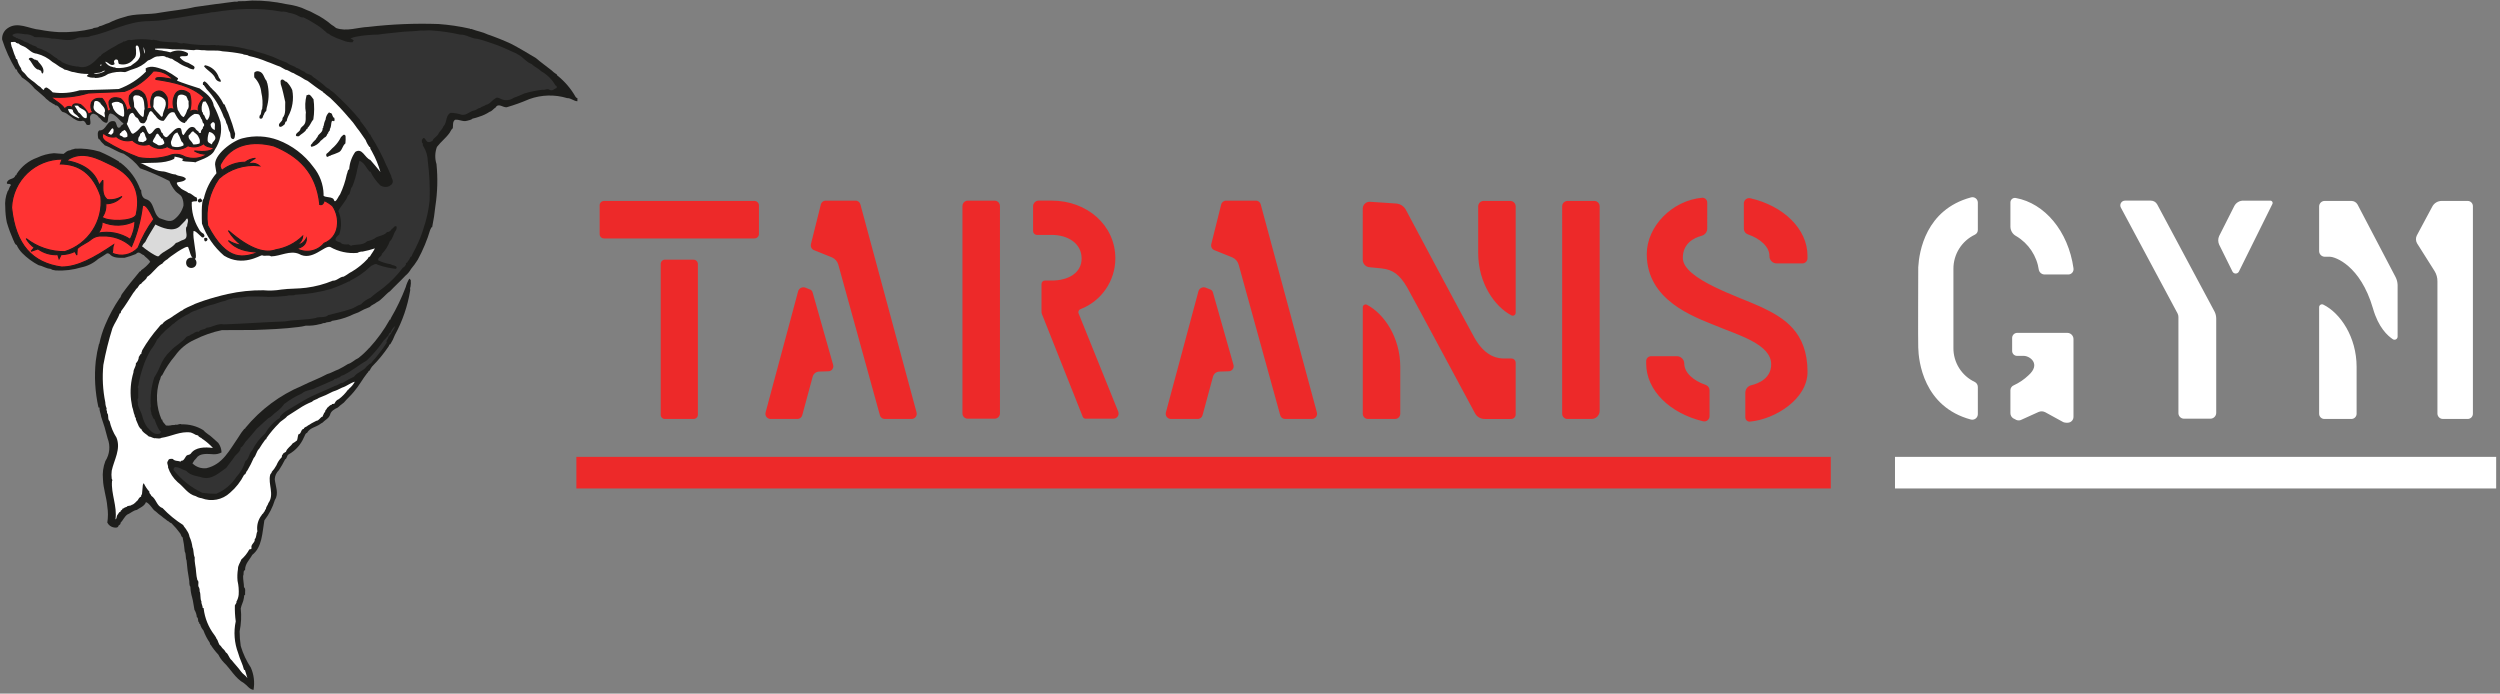 <svg xmlns="http://www.w3.org/2000/svg" xmlns:xlink="http://www.w3.org/1999/xlink" width="483px" height="134px" viewBox="0 0 483 134"><rect x="0" y="0" width="483" height="134" fill="#808080" stroke="none"/><title>logo-taranis-gym</title><g id="Page-1" stroke="none" stroke-width="1" fill="none" fill-rule="evenodd"><g id="logo-taranis-gym" transform="translate(0.406, 0.106)"><g id="Group_1" transform="translate(110.951, 37.993)" fill-rule="nonzero"><path d="M22.634,12.066 L17.134,12.066 C16.909,12.062 16.693,12.149 16.534,12.308 C16.375,12.467 16.288,12.683 16.292,12.908 L16.292,42.002 C16.28,42.229 16.365,42.45 16.525,42.611 C16.686,42.771 16.907,42.856 17.134,42.844 L22.634,42.844 C22.859,42.848 23.075,42.761 23.234,42.602 C23.393,42.443 23.48,42.226 23.476,42.002 L23.476,12.909 C23.465,12.448 23.095,12.077 22.634,12.066 Z M35.271,7.124 L35.271,1.624 C35.285,1.144 34.909,0.742 34.429,0.724 L5.336,0.724 C5.102,0.723 4.879,0.82 4.719,0.991 C4.559,1.161 4.478,1.391 4.494,1.624 L4.494,7.124 C4.49,7.348 4.577,7.565 4.736,7.724 C4.895,7.883 5.111,7.97 5.336,7.966 L34.429,7.966 C34.889,7.954 35.259,7.584 35.271,7.124 Z M49.593,32.341 C49.697,32.644 49.645,32.98 49.455,33.238 C49.264,33.495 48.959,33.643 48.638,33.633 L46.953,33.689 C46.357,33.682 45.829,34.072 45.661,34.644 L43.64,42.114 C43.531,42.55 43.135,42.853 42.685,42.844 L37.518,42.844 C37.201,42.843 36.904,42.693 36.715,42.438 C36.527,42.184 36.471,41.855 36.563,41.552 L42.853,18.131 C43.041,17.574 43.643,17.273 44.201,17.457 L45.043,17.794 C45.363,17.878 45.605,18.141 45.661,18.468 L49.593,32.341 Z M48.245,0.665 L53.918,0.665 C54.368,0.655 54.764,0.958 54.873,1.395 L65.713,41.552 C65.805,41.855 65.749,42.184 65.561,42.438 C65.372,42.693 65.075,42.843 64.758,42.844 L59.591,42.844 C59.141,42.853 58.745,42.55 58.636,42.114 L50.6,13.021 C50.418,12.393 49.965,11.879 49.364,11.621 L45.882,10.221 C45.427,10.023 45.187,9.52 45.32,9.042 L47.23,1.404 C47.346,0.945 47.773,0.635 48.245,0.665 Z M80.82,0.665 L75.6,0.665 C75.049,0.682 74.606,1.125 74.589,1.676 L74.589,41.776 C74.588,42.044 74.694,42.303 74.884,42.493 C75.073,42.683 75.331,42.789 75.6,42.788 L80.823,42.788 C81.091,42.789 81.349,42.683 81.539,42.493 C81.729,42.303 81.835,42.045 81.834,41.777 L81.834,1.677 C81.817,1.125 81.373,0.681 80.821,0.665 L80.82,0.665 Z M103.736,42.788 C104.068,42.798 104.383,42.641 104.575,42.37 C104.767,42.099 104.811,41.75 104.691,41.44 L97.052,22.509 C96.969,22.339 96.964,22.141 97.04,21.968 C97.116,21.795 97.264,21.663 97.445,21.609 C101.469,20.033 104.119,16.157 104.129,11.836 C104.129,5.377 98.629,0.659 91.829,0.659 L89.3,0.659 C88.718,0.676 88.25,1.144 88.233,1.726 L88.233,6.556 C88.24,6.956 88.563,7.279 88.963,7.286 L91.827,7.286 C95.027,7.286 97.612,8.971 97.612,11.835 C97.612,14.643 95.028,16.104 91.827,16.104 L90.537,16.104 C90.356,16.097 90.181,16.165 90.053,16.293 C89.925,16.421 89.856,16.597 89.863,16.778 L89.863,22.009 C89.854,22.179 89.873,22.35 89.919,22.514 L97.839,42.451 C97.946,42.661 98.165,42.792 98.401,42.788 L103.736,42.788 Z M126.936,32.341 C127.04,32.644 126.988,32.98 126.798,33.238 C126.607,33.495 126.302,33.643 125.981,33.633 L124.296,33.689 C123.699,33.68 123.169,34.071 123,34.644 L120.978,42.114 C120.869,42.55 120.473,42.853 120.023,42.844 L114.856,42.844 C114.539,42.843 114.242,42.693 114.053,42.438 C113.865,42.184 113.809,41.855 113.901,41.552 L120.191,18.131 C120.379,17.574 120.981,17.273 121.539,17.457 L122.381,17.794 C122.701,17.878 122.943,18.141 122.999,18.468 L126.936,32.341 Z M125.588,0.664 L131.261,0.664 C131.711,0.654 132.107,0.957 132.216,1.394 L143.056,41.552 C143.148,41.855 143.092,42.184 142.904,42.438 C142.715,42.693 142.418,42.843 142.101,42.844 L136.934,42.844 C136.484,42.853 136.088,42.55 135.979,42.114 L127.947,13.021 C127.765,12.393 127.312,11.879 126.711,11.621 L123.229,10.221 C122.774,10.023 122.534,9.52 122.667,9.042 L124.577,1.404 C124.693,0.949 125.115,0.639 125.584,0.665 L125.588,0.664 Z M151.929,21.276 C151.928,21.087 152.024,20.91 152.184,20.808 C152.343,20.706 152.543,20.692 152.715,20.771 C155.973,22.456 159.174,27.005 159.174,32.79 L159.174,41.833 C159.175,42.101 159.069,42.359 158.879,42.549 C158.689,42.739 158.431,42.845 158.163,42.844 L152.94,42.844 C152.672,42.845 152.414,42.739 152.224,42.549 C152.034,42.359 151.928,42.101 151.929,41.833 L151.929,21.277 L151.929,21.276 Z M181.472,22.343 C181.466,22.529 181.368,22.701 181.211,22.801 C181.054,22.902 180.858,22.92 180.686,22.848 C177.428,21.163 174.227,16.614 174.227,10.773 L174.227,1.787 C174.221,1.217 174.668,0.744 175.238,0.72 L180.461,0.72 C181.031,0.744 181.478,1.217 181.472,1.787 L181.472,22.343 L181.472,22.343 Z M151.925,2.237 C151.917,1.857 152.072,1.492 152.352,1.234 C152.631,0.976 153.007,0.851 153.385,0.889 L158.44,1.226 C159.197,1.301 159.869,1.741 160.24,2.405 C162.599,6.842 171.698,23.916 173.551,27.23 C175.741,31.049 178.269,31.162 179.28,31.162 L180.628,31.162 C180.853,31.158 181.069,31.245 181.228,31.404 C181.387,31.563 181.474,31.779 181.47,32.004 L181.47,42.004 C181.458,42.464 181.088,42.834 180.628,42.846 L175.461,42.846 C174.679,42.849 173.96,42.415 173.6,41.721 C171.073,37.059 161.637,19.421 160.457,17.346 C159.057,14.987 157.757,13.976 155.515,13.751 C154.56,13.639 153.774,13.583 153.215,13.526 C152.486,13.466 151.924,12.857 151.923,12.126 L151.925,2.237 Z M190.454,1.732 C190.471,1.181 190.914,0.738 191.465,0.721 L196.688,0.721 C197.239,0.738 197.682,1.181 197.699,1.732 L197.699,41.272 C197.7,41.689 197.534,42.09 197.239,42.385 C196.944,42.68 196.543,42.846 196.126,42.845 L191.464,42.845 C191.196,42.846 190.938,42.74 190.748,42.55 C190.558,42.36 190.452,42.102 190.453,41.834 L190.454,1.732 Z M218.48,1.002 C218.46,0.492 218.036,0.091 217.525,0.102 C211.74,0.607 206.798,5.602 206.798,11.002 C206.798,19.932 215.84,23.077 220.109,24.818 C224.377,26.618 230.836,28.356 230.836,32.288 C230.836,34.988 228.421,35.995 226.961,36.332 C226.297,36.504 225.834,37.106 225.838,37.792 L225.838,42.509 C225.832,42.755 225.934,42.99 226.119,43.153 C226.303,43.315 226.55,43.388 226.793,43.351 C231.567,42.902 237.857,39.026 237.857,33.751 C237.857,25.944 233.195,23.251 228.927,21.226 C224.602,19.204 213.763,15.834 213.763,11.734 C213.763,8.87 215.953,7.859 217.358,7.465 C218.013,7.318 218.48,6.737 218.481,6.065 L218.48,1.002 Z M225.557,6.169 C225.586,6.636 225.898,7.037 226.343,7.18 C228.758,8.022 230.499,9.595 230.499,11.336 L230.499,11.392 C230.496,11.764 230.643,12.122 230.906,12.385 C231.169,12.648 231.527,12.795 231.899,12.792 L236.841,12.792 C237.38,12.798 237.828,12.376 237.852,11.837 L237.852,11.332 C237.852,6.109 233.19,1.672 226.844,0.211 C226.542,0.13 226.219,0.191 225.968,0.377 C225.716,0.563 225.563,0.853 225.552,1.166 L225.557,6.169 Z M218.929,37.34 C218.942,36.864 218.648,36.433 218.199,36.273 C215.784,35.431 214.043,33.914 214.043,32.117 C214.022,31.329 213.371,30.705 212.583,30.717 L207.64,30.717 C207.386,30.715 207.142,30.815 206.962,30.994 C206.783,31.174 206.683,31.418 206.685,31.672 L206.685,32.121 C206.685,37.4 211.347,41.781 217.693,43.298 C217.997,43.366 218.316,43.29 218.557,43.093 C218.798,42.896 218.935,42.598 218.929,42.287 L218.929,37.34 Z M0,50.17 L242.35,50.17 L242.35,56.27 L0,56.27 L0,50.17 Z" id="Taranis" fill="#ED2929"></path><path d="M266.044,13.863 C266.023,11.034 267.644,8.449 270.2,7.236 C270.544,7.068 270.762,6.719 270.762,6.336 L270.762,1 C270.748,0.677 270.585,0.379 270.322,0.192 C270.058,0.006 269.723,-0.049 269.414,0.045 C260.708,2.405 259.417,10.492 259.248,13.526 C259.248,13.526 259.192,28.526 259.248,29.026 C259.304,31.667 260.255,40.485 269.414,42.956 C269.731,43.037 270.068,42.97 270.331,42.774 C270.593,42.577 270.751,42.272 270.762,41.945 L270.762,36.666 C270.763,36.269 270.548,35.903 270.2,35.711 C267.631,34.513 266.004,31.918 266.044,29.084 L266.044,13.863 Z M289.244,13.751 C288.233,6.506 283.628,1.17 278.123,0.159 C277.865,0.098 277.594,0.158 277.386,0.322 C277.178,0.486 277.056,0.736 277.056,1.001 L277.056,5.719 C277.07,6.48 277.502,7.172 278.179,7.519 C280.558,8.934 282.168,11.351 282.555,14.092 C282.678,14.559 283.084,14.897 283.566,14.934 L288.228,14.934 C288.528,14.935 288.813,14.805 289.008,14.577 C289.203,14.349 289.288,14.047 289.24,13.751 L289.244,13.751 Z M277.389,27.174 L277.389,29.701 C277.387,29.955 277.487,30.199 277.666,30.379 C277.846,30.558 278.09,30.658 278.344,30.656 L279.636,30.656 C280.815,30.656 283.006,32.229 280.536,34.419 C279.711,35.205 278.763,35.851 277.728,36.329 C277.328,36.477 277.06,36.857 277.054,37.284 L277.054,41.721 C277.052,42.133 277.265,42.516 277.616,42.732 L277.953,42.9 C278.262,43.122 278.658,43.184 279.02,43.068 L282.5,41.492 C282.917,41.313 283.392,41.334 283.792,41.548 L287.274,43.458 C287.453,43.527 287.644,43.565 287.836,43.57 L288.117,43.57 C288.736,43.568 289.238,43.066 289.24,42.447 L289.24,27.447 C289.25,27.126 289.13,26.815 288.909,26.582 C288.687,26.35 288.382,26.216 288.061,26.211 L278.344,26.211 C277.82,26.226 277.4,26.65 277.389,27.174 Z M305.415,1.392 C305.169,0.94 304.694,0.659 304.179,0.662 L299.237,0.662 C298.908,0.648 298.598,0.812 298.424,1.091 C298.25,1.37 298.239,1.721 298.395,2.01 L309.347,22.456 C309.455,22.664 309.513,22.895 309.515,23.13 L309.515,41.664 C309.502,41.956 309.608,42.242 309.81,42.454 C310.011,42.667 310.29,42.789 310.583,42.792 L315.694,42.792 C316.313,42.79 316.815,42.288 316.817,41.669 L316.817,23.469 C316.818,22.982 316.703,22.502 316.48,22.069 L305.415,1.392 Z M321.198,14.368 L327.655,1.338 C327.737,1.198 327.737,1.026 327.655,0.886 C327.574,0.747 327.424,0.662 327.262,0.664 L322.096,0.664 C321.34,0.641 320.639,1.056 320.296,1.731 L317.375,7.516 C317.15,8.036 317.15,8.625 317.375,9.145 L319.959,14.368 C320.077,14.602 320.316,14.75 320.579,14.75 C320.841,14.75 321.08,14.602 321.198,14.368 L321.198,14.368 Z M336.698,21.276 C336.69,21.071 336.793,20.879 336.969,20.773 C337.145,20.668 337.364,20.667 337.54,20.771 C340.798,22.4 343.94,27.005 343.94,32.79 L343.94,41.833 C343.941,42.101 343.835,42.359 343.645,42.549 C343.455,42.739 343.197,42.845 342.929,42.844 L337.71,42.844 C337.442,42.845 337.184,42.739 336.994,42.549 C336.804,42.359 336.698,42.101 336.699,41.833 L336.699,21.277 L336.698,21.276 Z M336.698,1.787 C336.698,1.504 336.81,1.232 337.01,1.032 C337.21,0.832 337.482,0.72 337.765,0.72 L342.932,0.72 C343.417,0.72 343.865,0.976 344.111,1.394 L351.469,15.435 C351.71,15.905 351.845,16.423 351.862,16.951 L351.862,26.951 C351.857,27.163 351.74,27.356 351.556,27.46 C351.371,27.563 351.145,27.562 350.962,27.456 C349.951,26.782 348.154,25.209 347.087,21.446 C344.672,13.19 339.787,11.505 338.775,11.505 L337.766,11.505 C337.184,11.488 336.716,11.02 336.699,10.438 L336.698,1.787 Z M365.398,42.843 L360.625,42.843 C360.054,42.851 359.58,42.403 359.555,41.833 L359.555,16.278 C359.569,15.564 359.373,14.861 358.993,14.256 L355.623,8.92 C355.354,8.455 355.333,7.887 355.567,7.404 L358.544,1.844 C358.896,1.146 359.615,0.71 360.397,0.721 L365.397,0.721 C365.665,0.72 365.923,0.826 366.113,1.016 C366.303,1.206 366.409,1.463 366.408,1.732 L366.408,41.832 C366.409,42.1 366.304,42.358 366.114,42.548 C365.925,42.738 365.667,42.844 365.399,42.844 L365.398,42.843 Z M254.755,50.17 L370.903,50.17 L370.903,56.27 L254.755,56.27 L254.755,50.17 Z" id="Gym" fill="#FFFFFF"></path></g><g id="z&#x30C;ralok" transform="translate(0, 0)"><path d="M54.806,0.672 C55.53,0.771 56.247,0.914 56.953,1.101 C57.593,1.27 58.213,1.507 58.803,1.807 C59.33,1.992 59.837,2.228 60.317,2.513 C61.523,3.086 62.646,3.817 63.659,4.686 C63.97,4.864 64.261,5.073 64.529,5.31 C66.566,6.043 68.685,5.174 70.753,5.093 C75.261,4.563 79.803,4.376 84.339,4.535 C86.377,4.683 88.401,4.984 90.394,5.435 C90.421,5.571 90.638,5.435 90.747,5.516 C91.724,5.896 92.893,6.086 93.817,6.549 C95.323,7.062 96.801,7.652 98.246,8.315 C100.012,9.215 101.506,10.165 103.136,11.115 C104.036,11.902 105.336,12.827 106.179,13.505 C106.434,13.76 106.716,13.986 107.02,14.178 C107.188,14.151 107.156,14.422 107.264,14.478 C108.697,15.614 109.896,17.016 110.796,18.607 C110.866,18.742 110.998,18.833 111.149,18.851 L111.149,19.451 C110.443,19.451 109.949,18.827 109.166,18.851 C106.773,18.123 104.209,18.19 101.857,19.041 C100.434,19.659 98.974,20.185 97.484,20.617 C96.751,20.698 95.884,19.717 95.338,20.671 C94.931,20.888 94.665,21.377 94.198,21.487 C93.576,21.901 92.896,22.222 92.18,22.437 C91.757,22.596 91.322,22.723 90.88,22.817 C90.636,23.089 90.207,23.089 89.847,23.224 C88.977,23.468 88.333,22.924 87.511,23.034 C86.995,23.387 87.158,24.121 87.077,24.664 C86.777,24.881 86.67,25.264 86.453,25.564 C85.666,26.651 84.877,27.164 84.007,28.281 C83.613,29.346 83.585,30.512 83.926,31.595 C84.195,34.301 84.122,37.03 83.709,39.718 C83.572,41.087 83.364,42.447 83.085,43.794 C82.785,43.794 82.895,44.147 82.732,44.228 C82.133,46.255 81.32,48.212 80.306,50.066 C79.92,50.697 79.486,51.296 79.006,51.859 C78.731,52.359 78.362,52.8 77.919,53.159 C77.019,54.136 75.901,55.142 74.985,56.121 C74.062,56.745 73.355,57.833 72.376,58.294 C71.942,58.674 71.399,58.783 71.017,59.217 C70.255,59.495 69.518,59.841 68.817,60.25 C68.215,60.462 67.626,60.706 67.051,60.983 C65.988,61.419 64.875,61.721 63.737,61.883 C63.384,62.236 62.76,62.019 62.378,62.317 C61.944,62.236 61.754,62.534 61.318,62.534 C60.468,62.76 59.588,62.852 58.709,62.806 C58.218,62.933 57.719,63.024 57.215,63.078 C54.472,63.431 51.592,63.541 48.657,63.648 C46.62,63.648 44.637,63.675 42.457,63.675 C40.627,64.058 38.855,64.68 37.187,65.525 C35.673,66.198 34.371,67.269 33.419,68.625 C32.438,69.779 31.599,71.047 30.919,72.401 C30.539,72.591 30.647,73.134 30.43,73.378 C29.636,75.867 29.771,78.56 30.81,80.957 L30.951,80.957 C30.924,81.42 31.44,81.744 31.657,82.097 C31.982,82.142 32.312,82.133 32.634,82.07 C32.878,81.934 33.258,82.097 33.534,81.934 C33.968,82.07 34.24,81.662 34.674,81.88 C36.157,81.832 37.621,82.222 38.884,83.001 C39.4,83.625 40.184,83.978 40.704,84.515 L41.764,85.465 C42.157,85.999 42.377,86.64 42.396,87.302 C41.923,87.563 41.386,87.685 40.847,87.655 C39.76,87.601 38.184,87.383 37.56,88.388 C37.239,88.684 36.973,89.033 36.773,89.421 C37.49,90.128 38.491,90.468 39.49,90.344 C42.669,89.611 43.946,86.812 45.69,84.312 C46.014,83.755 46.387,83.228 46.804,82.736 C46.885,82.736 47.021,82.736 46.972,82.6 C49.911,79.021 53.678,76.214 57.948,74.422 C59.497,73.635 61.263,73.009 62.811,72.166 C63.544,71.976 64.197,71.542 64.984,71.266 C65.609,70.954 66.216,70.609 66.804,70.233 C67.591,70.016 68.054,69.417 68.841,69.064 C69.586,68.485 70.278,67.839 70.906,67.135 L70.933,67.135 C72.468,65.469 73.8,63.627 74.899,61.646 C75.116,61.7 75.035,61.429 75.116,61.346 C76.232,59.436 77.189,57.437 77.976,55.37 C78.126,54.808 78.352,54.27 78.649,53.77 C78.839,53.689 78.785,53.938 78.949,53.987 C78.999,54.44 78.981,54.898 78.895,55.346 C78.727,55.563 78.895,55.78 78.841,56.019 C78.349,59.037 77.348,61.949 75.879,64.631 C75.649,65.247 75.356,65.838 75.006,66.395 C74.762,66.422 74.789,66.639 74.706,66.775 C73.759,68.19 72.676,69.509 71.473,70.714 C71.286,70.956 71.129,71.221 71.006,71.501 C70.706,71.501 70.789,71.854 70.572,71.935 C69.622,73.135 68.996,74.381 67.992,75.548 C67.368,76.335 66.692,76.879 66.036,77.667 C65.619,77.971 65.218,78.297 64.836,78.644 C64.236,78.916 63.536,79.297 63.369,80.003 C63.152,80.736 62.336,81.063 61.902,81.552 C61.728,81.632 61.563,81.733 61.413,81.852 C60.572,82.452 59.457,82.525 58.913,83.534 C58.533,83.615 58.506,84.104 58.289,84.434 C57.706,85.805 56.683,86.942 55.382,87.667 C54.948,87.884 55.082,88.508 54.676,88.644 C54.32,89.356 53.925,90.047 53.492,90.715 C53,91.174 52.707,91.808 52.676,92.481 C52.812,93.781 53.517,95.281 52.703,96.474 C52.273,97.91 51.583,99.254 50.666,100.44 C50.259,102.803 50.259,105.602 48.33,107.096 C47.814,108.073 46.917,108.778 46.944,110.03 C46.481,110.166 46.776,110.817 46.564,111.144 C46.537,111.931 46.732,112.638 46.732,113.344 C47.112,113.616 46.9,114.267 46.949,114.811 C46.677,114.838 46.781,115.245 46.705,115.464 C46.624,116.137 46.242,116.741 46.105,117.447 C46.264,118.926 46.19,120.42 45.888,121.876 C45.893,122.822 45.965,123.767 46.105,124.702 C46.545,126.186 47.205,127.596 48.061,128.885 C48.651,130.234 48.83,131.728 48.577,133.178 C47.79,133.097 47.327,132.278 46.727,131.878 C45.045,130.955 44.147,129.135 42.841,127.885 C42.41,127.439 42.053,126.929 41.781,126.371 C41.211,125.772 40.704,125.117 40.267,124.415 C40.05,124.442 40.24,124.142 40.099,124.035 C39.604,123.309 39.2,122.525 38.899,121.699 C38.582,121.343 38.357,120.913 38.246,120.449 C38.056,120.503 38.11,120.232 38.056,120.149 C37.703,119.905 38.029,119.333 37.622,119.116 C37.58,118.616 37.422,118.132 37.159,117.703 C36.991,116.916 36.942,116.154 36.725,115.367 C36.52,114.678 36.401,113.966 36.372,113.248 C36.072,112.868 36.236,112.378 36.128,111.917 C35.895,110.678 35.732,109.426 35.639,108.168 C35.395,107.678 35.585,106.968 35.286,106.456 C35.208,105.534 35.072,104.618 34.879,103.713 C34.579,103.577 34.607,103.197 34.39,102.926 C33.884,102.229 33.321,101.575 32.708,100.97 C32.355,100.916 32.245,100.59 31.892,100.481 C31.592,100.181 31.159,99.965 30.832,99.64 C30.428,99.364 30.046,99.056 29.692,98.717 C28.959,98.283 28.659,97.25 27.792,96.897 C27.52,97.684 26.623,97.984 26.026,98.411 C25.353,98.492 24.776,99.084 24.176,99.311 C23.606,99.745 23.36,100.425 22.876,100.911 C22.957,101.345 22.442,101.264 22.442,101.617 C22.252,101.889 21.953,101.834 21.626,101.807 C21.064,101.721 20.579,101.367 20.326,100.857 C20.49,99.83 20.49,98.784 20.326,97.757 C20.19,95.964 19.539,94.307 19.485,92.457 C19.367,91.278 19.526,90.087 19.948,88.98 C20.793,87.669 20.954,86.031 20.382,84.58 C20.037,83.158 19.62,81.755 19.132,80.375 C19.078,79.775 18.752,79.288 18.832,78.663 C18.751,78.663 18.696,78.609 18.615,78.609 C17.957,75.66 17.783,72.623 18.099,69.617 C18.234,68.509 18.442,67.411 18.723,66.33 L18.777,66.33 C19.033,65.073 19.415,63.844 19.917,62.663 C20.677,60.852 21.615,59.12 22.717,57.494 C22.961,57.358 22.961,56.924 23.151,56.707 C24.211,55.24 25.407,53.745 26.601,52.334 C26.682,52.28 26.901,52.334 26.845,52.117 C27.516,51.67 28.112,51.12 28.611,50.487 C28.367,49.971 27.711,49.617 27.361,49.187 C26.845,49.051 26.461,48.287 25.847,48.97 C25.131,49.263 24.396,49.508 23.647,49.703 C22.614,49.703 21.42,49.784 20.767,48.97 C20.628,48.863 20.453,48.814 20.278,48.834 C19.762,49.187 19.078,49.621 18.566,49.921 C17.643,50.743 16.518,51.305 15.306,51.551 C13.705,52.036 12.032,52.239 10.361,52.151 C10.135,52.118 9.91,52.072 9.688,52.015 C9.552,51.961 9.444,51.825 9.254,51.825 C8.438,51.744 7.787,51.255 7.027,51.119 C5.863,50.507 4.8,49.719 3.875,48.783 C3.434,48.332 3.076,47.808 2.815,47.234 C2.381,47.066 2.381,46.581 2.162,46.257 C1.673,45.152 1.255,44.016 0.912,42.857 C0.718,41.9 0.618,40.927 0.612,39.95 C0.51,38.895 0.667,37.831 1.068,36.85 C1.368,36.55 1.34,36.009 1.692,35.71 C1.692,35.11 0.632,35.791 0.986,35.004 C1.42,34.271 2.345,34.597 2.586,33.754 C2.803,33.808 2.754,33.586 2.83,33.482 C3.76,32.032 5.146,30.933 6.769,30.358 C7.793,29.869 8.898,29.574 10.029,29.488 C10.599,29.569 11.329,29.569 11.879,29.624 C12.342,29.271 12.585,28.971 13.179,28.918 C13.451,28.728 13.803,28.75 14.079,28.618 C15.694,28.529 17.312,28.722 18.861,29.188 C20.138,29.734 21.374,30.369 22.561,31.088 C22.642,31.169 22.642,31.388 22.833,31.305 C24.617,32.631 25.969,34.456 26.719,36.548 L26.855,36.548 C26.882,37.281 27.023,38.148 27.778,38.368 C29.46,38.857 29.078,41.031 30.387,42.035 C31.228,42.279 32.316,42.958 33.187,42.335 C34.093,41.676 34.746,40.726 35.037,39.644 C35.076,39.105 34.983,38.564 34.765,38.068 C34.521,37.468 33.865,37.281 33.488,36.818 C32.995,36.234 32.6,35.573 32.319,34.862 C30.483,33.919 28.587,33.097 26.644,32.401 C25.777,31.28 24.708,30.331 23.492,29.601 C22.292,29.301 21.046,28.378 19.825,27.971 C19.553,27.618 19.038,27.318 18.902,26.857 C18.63,26.884 18.602,26.64 18.549,26.504 C18.495,26.041 18.359,25.39 18.766,25.091 C20.233,25.172 20.152,22.972 21.7,23.325 C22.3,23.569 21.972,25.007 22.869,24.439 C22.896,24.059 23.303,24.059 23.469,23.766 C22.869,23.359 22.355,22.597 21.787,22.217 C21.531,22.001 21.219,21.86 20.887,21.81 C20.1,22.19 20.941,24.283 19.587,23.41 C19.207,23.22 18.987,22.677 18.664,22.569 C18.474,22.106 18.04,21.999 17.687,21.863 C17.433,21.844 17.194,21.985 17.087,22.216 C16.68,22.786 17.687,24.335 16.354,24.009 C16.11,23.737 16.11,23.336 15.621,23.222 C15.113,23.379 14.56,23.289 14.127,22.978 C13.638,22.761 13.257,22.325 12.827,22.108 C12.497,21.809 12.094,21.602 11.658,21.508 C11.088,21.101 11.034,20.231 10.272,20.231 C10.191,20.014 9.838,20.014 9.702,19.851 C9.534,19.715 9.349,19.661 9.132,19.498 C8.86,19.198 8.508,19.064 8.262,18.711 C7.589,18.141 6.962,17.542 6.306,17.029 C5.608,16.173 4.773,15.438 3.833,14.856 C3.533,14.286 2.933,13.956 2.856,13.362 C2.796,13.311 2.716,13.291 2.639,13.308 C1.536,11.491 0.652,9.549 0.006,7.524 C-0.053,6.695 0.317,5.894 0.986,5.401 C2.969,3.934 5.191,5.482 7.316,5.645 C8.554,5.886 9.806,6.041 11.065,6.108 C13.223,6.161 15.378,5.934 17.477,5.435 C17.83,5.135 18.427,5.354 18.777,4.972 C19.377,4.891 19.917,4.509 20.57,4.348 C21.489,3.877 22.454,3.503 23.45,3.234 C25.623,2.418 28.367,2.8 30.542,2.334 C32.742,1.954 35.134,1.764 37.252,1.247 C39.752,0.867 42.414,0.541 44.914,0.214 C45.104,0.187 45.43,0.295 45.62,0.133 C46.52,0.142 47.42,0.098 48.314,0 C50.497,-0.018 52.675,0.207 54.807,0.674 L54.806,0.672 Z" id="Path_1" fill="#1D1D1B"></path><path d="M54.015,2.145 C54.479,2.106 54.946,2.18 55.374,2.362 C56.072,2.459 56.745,2.687 57.357,3.035 C57.615,3.202 57.921,3.278 58.227,3.252 C58.971,3.599 59.689,4 60.373,4.452 C61.059,4.838 61.697,5.303 62.273,5.838 C62.469,5.964 62.643,6.12 62.789,6.301 C63.089,6.328 63.359,6.654 63.576,6.764 C64.273,7.126 65,7.428 65.749,7.664 C66.354,7.942 67.013,8.081 67.678,8.071 L67.922,7.718 C67.786,7.501 67.488,7.446 67.298,7.311 C67.735,7.133 68.191,7.005 68.657,6.931 C69.977,6.706 71.312,6.588 72.65,6.578 C74.416,6.306 76.155,6.198 77.758,6.008 C78.735,5.954 79.795,5.927 80.858,5.791 C81.591,5.845 82.352,5.71 83.114,5.791 C84.916,5.911 86.706,6.174 88.466,6.578 C89.666,6.524 90.639,7.365 91.83,7.394 C93.107,7.694 94.353,8.181 95.606,8.594 C96.856,9.057 98.079,9.681 99.355,10.224 C99.461,10.315 99.58,10.388 99.708,10.441 C100.631,10.904 101.257,11.908 102.288,12.261 C102.858,12.831 103.619,13.102 104.138,13.647 C105.312,14.304 106.281,15.273 106.938,16.447 C107.238,16.42 107.155,16.747 107.128,16.881 C106.721,17.017 106.341,17.534 105.797,17.261 C105.308,16.908 104.927,17.342 104.411,17.234 C103.205,17.368 102.013,17.614 100.852,17.967 C100.206,18.273 99.544,18.545 98.869,18.783 C98.111,19.321 97.118,19.394 96.289,18.973 C95.989,18.805 95.556,18.593 95.229,18.973 C94.629,19.245 94.196,20.087 93.463,20.142 C93.191,20.414 92.647,20.442 92.349,20.742 C91.915,20.796 91.676,21.122 91.235,21.231 C90.365,21.367 89.768,22.208 88.818,22.072 C88.127,21.834 87.403,21.706 86.672,21.692 C85.639,22.126 85.999,23.621 85.259,24.301 C85.123,24.817 84.586,25.171 84.336,25.66 C84.119,26.284 83.276,26.53 83.136,27.154 C82.864,27.154 82.729,27.426 82.403,27.344 C81.803,27.425 81.67,25.85 81.103,26.937 C81.103,27.154 81.049,27.344 81.184,27.537 C81.401,27.618 81.184,28 81.374,28.137 C81.926,29.008 82.227,30.014 82.244,31.044 C82.568,33.557 82.686,36.091 82.597,38.623 C82.413,40.446 82.021,42.242 81.428,43.975 C81.084,45.165 80.631,46.321 80.073,47.427 C79.801,48.1 79.34,48.758 79.096,49.445 C78.689,49.526 78.796,50.151 78.423,50.286 C78.342,50.454 78.342,50.558 78.206,50.666 L78.125,50.639 C78.071,50.72 77.908,50.883 78.044,50.992 C77.854,51.209 77.744,51.508 77.444,51.592 C76.345,53.065 75.058,54.388 73.615,55.527 C72.745,56.18 71.876,56.777 71.169,57.427 C70.478,57.706 69.857,58.132 69.349,58.677 C68.562,58.921 67.963,59.464 67.176,59.654 C65.845,60.117 64.433,60.387 63.02,60.768 C62.367,61.392 61.308,60.985 60.547,61.338 C58.647,61.745 56.498,61.638 54.624,61.991 C50.738,62.127 46.855,62.425 42.887,62.561 C41.556,62.317 40.687,63.131 39.487,63.214 C39.053,63.677 38.347,63.431 37.993,64.001 C37.393,63.811 37.043,64.381 36.499,64.517 C36.282,64.789 35.846,64.789 35.576,65.006 C34.789,66.066 33.51,66.606 32.56,67.669 C31.647,68.511 30.94,69.552 30.494,70.712 C30.205,71.437 29.844,72.131 29.415,72.783 C28.805,74.61 28.576,76.543 28.742,78.462 C28.525,78.978 28.878,79.439 28.878,79.976 C29.095,80.248 29.095,80.763 29.448,80.899 C29.675,81.617 29.977,82.31 30.348,82.965 L30.782,83.399 C30.538,83.318 30.614,83.699 30.348,83.699 C29.288,83.943 28.636,83.075 28.012,82.399 C27.578,81.755 27.265,81.037 27.089,80.28 C26.872,79.493 26.436,78.813 26.219,78.08 C26.355,77.617 25.975,77.18 26.3,76.78 L26.3,74.847 C26.164,74.766 26.164,74.63 26.3,74.494 C26.494,73.295 26.785,72.114 27.17,70.962 C27.562,69.738 28.09,68.562 28.746,67.457 C29.224,66.857 29.627,66.2 29.946,65.501 C30.409,65.094 30.619,64.601 31.086,64.251 C31.602,63.598 32.363,63.164 32.906,62.569 C33.125,62.467 33.32,62.319 33.476,62.135 C34.285,61.483 35.171,60.934 36.115,60.501 C36.539,60.192 37.019,59.971 37.528,59.848 C37.709,59.746 37.9,59.664 38.098,59.604 C38.758,59.326 39.432,59.082 40.116,58.871 C41.149,58.703 42.016,58.198 43.078,58.03 C43.505,57.813 43.964,57.666 44.437,57.596 C44.627,57.406 44.871,57.542 45.09,57.46 C45.873,57.413 46.653,57.322 47.426,57.188 C48.595,57.188 49.949,57.161 51.148,57.242 L51.202,57.269 C52.482,57.267 53.76,57.194 55.032,57.052 C55.521,56.835 56.201,57.106 56.662,56.835 C58.951,56.732 61.221,56.367 63.427,55.748 C64.633,55.339 65.808,54.848 66.946,54.278 C67.136,54.359 67.19,54.11 67.353,54.061 C68.707,53.389 69.954,52.519 71.053,51.481 C71.189,51.508 71.134,51.345 71.243,51.291 C71.65,51.155 72.143,50.667 72.574,51.047 C73.707,51.45 74.884,51.714 76.079,51.834 C76.158,51.787 76.21,51.707 76.22,51.616 C76.231,51.525 76.199,51.435 76.133,51.371 C75.833,51.154 75.4,51.154 75.046,50.937 C74.226,50.813 73.43,50.565 72.683,50.204 C72.493,49.604 73.356,49.531 73.389,48.927 C74.064,48.242 74.581,47.417 74.903,46.51 C75.473,46.076 75.576,45.124 76.017,44.492 C76.199,44.253 76.269,43.946 76.207,43.651 C75.718,43.407 75.691,44.004 75.284,44.114 C75.125,44.485 74.764,44.729 74.361,44.738 C73.708,45.525 72.595,45.391 71.944,45.988 C71.503,46.232 71.026,46.406 70.531,46.504 C69.744,47.291 68.631,47.074 67.624,47.291 C67.324,47.535 67.054,47.074 66.891,47.101 C66.402,47.155 65.641,47.155 65.342,46.721 C65.007,46.659 64.691,46.52 64.419,46.314 C64.338,45.851 64.799,45.473 65.125,45.2 C65.655,43.732 65.595,42.115 64.957,40.69 C65.42,39.657 66.451,38.79 66.807,37.674 C67.407,37.321 67.16,36.424 67.648,35.962 C68.094,34.872 68.422,33.738 68.629,32.579 C68.765,32.009 68.901,31.492 69.036,30.949 C70.069,31.356 70.313,32.362 71.019,33.068 L71.155,33.068 C71.647,34.055 72.299,34.953 73.084,35.727 C73.606,36.055 74.256,36.106 74.823,35.863 C75.04,35.619 75.286,35.619 75.393,35.293 C75.693,34.723 75.176,34.37 75.176,33.826 C74.823,33.256 74.66,32.576 74.306,31.976 C73.437,29.932 72.4,27.963 71.206,26.089 C71.26,25.953 71.179,25.872 71.038,25.872 C70.495,24.953 69.876,24.08 69.188,23.263 L69.188,23.095 C67.632,21.23 65.946,19.478 64.142,17.852 C63.87,17.552 63.436,17.418 63.165,17.065 C62.565,16.848 62.265,16.332 61.806,16.032 C61.206,15.598 60.719,15.162 60.067,14.755 C59.604,14.102 58.927,14.375 58.385,13.722 C57.785,13.586 57.462,13.122 56.836,12.989 C56.347,12.555 55.559,12.526 55.043,12.012 C54.119,11.679 53.212,11.298 52.326,10.872 C51.171,10.435 49.991,10.064 48.794,9.758 C48.278,9.458 47.544,9.541 46.944,9.295 C45.333,8.907 43.684,8.698 42.027,8.671 C41.754,8.535 41.403,8.752 41.157,8.59 C39.094,8.681 37.027,8.554 34.991,8.21 C34.557,8.427 34.15,8.156 33.741,8.074 C32.633,8.08 31.525,8.008 30.427,7.857 C30.291,7.64 30.047,7.884 29.911,7.64 C29.667,7.776 29.287,7.423 28.988,7.64 C28.907,7.667 28.798,7.586 28.771,7.586 C27.472,7.4 26.152,7.418 24.859,7.64 C24.259,7.423 23.909,8.02 23.365,7.912 C23.365,8.129 23.121,8.08 23.012,8.184 C22.617,8.336 22.243,8.538 21.898,8.784 C21.277,9.097 20.678,9.451 20.105,9.844 C19.752,10.116 19.155,10.307 19.045,10.744 L18.877,10.744 C17.708,11.944 16.487,13.324 14.584,12.727 L14.503,12.754 C13.471,12.648 12.467,12.353 11.541,11.884 C11.373,11.504 10.725,11.531 10.618,11.178 C10.436,11.096 10.263,10.996 10.102,10.878 C9.13,10.069 8.002,9.468 6.788,9.112 C6.516,8.678 5.972,8.812 5.648,8.488 C5.295,8.461 5.078,8.135 4.748,8.081 C4.429,8.004 4.132,7.855 3.878,7.647 C3.606,7.593 3.389,7.375 3.091,7.375 C3.037,7.158 2.874,7.348 2.738,7.239 C2.602,6.995 2.005,7.022 2.005,6.639 C2.629,6.123 3.687,6.422 4.368,6.503 C5.063,6.486 5.747,6.686 6.324,7.073 C7.389,7.055 8.454,7.136 9.503,7.317 L9.503,7.344 C11.079,7.317 12.867,8.05 14.393,7.29 C15.209,6.91 16.349,7.29 17.11,6.856 C21.049,6.069 24.146,3.996 28.41,3.976 C29.529,3.956 30.645,3.866 31.752,3.704 C32.485,3.487 33.301,3.487 34.035,3.324 C35.935,3.024 37.811,2.671 39.741,2.424 C40.163,2.299 40.601,2.235 41.041,2.234 C43.091,1.889 45.163,1.688 47.241,1.634 C49.508,1.565 51.776,1.738 54.006,2.15 L54.015,2.145 Z" id="Path_2" fill="#333333"></path><path d="M2.727,8.204 C2.944,8.123 2.971,8.421 3.19,8.285 C3.543,8.719 4.09,8.748 4.576,9.072 C5.249,9.506 5.745,10.186 6.722,10.272 C7.841,10.556 8.876,11.105 9.738,11.872 C10.124,12.094 10.496,12.339 10.852,12.605 C11.205,12.905 11.722,13.039 12.052,13.338 C12.676,13.392 13.221,13.801 13.872,13.827 C14.785,14.072 15.727,14.19 16.672,14.18 C16.699,14.37 16.372,14.397 16.372,14.614 C16.836,14.86 17.366,14.955 17.886,14.886 L17.886,14.967 C18.817,14.988 19.731,14.713 20.495,14.18 C21.539,13.806 22.656,13.685 23.755,13.827 C24.244,13.691 24.732,13.393 25.304,13.257 C26.39,12.947 27.38,12.368 28.184,11.575 C28.971,11.385 29.384,10.734 30.221,10.788 C30.71,10.734 31.308,10.598 31.715,10.956 C32.122,10.929 32.339,11.256 32.829,11.256 C33.158,11.511 33.514,11.73 33.889,11.909 C34.469,12.33 35.11,12.66 35.789,12.886 C36.154,13.115 36.563,13.263 36.989,13.32 C37.157,13.13 37.289,12.886 37.07,12.696 C36.77,12.452 36.283,12.262 35.983,12.043 C35.369,11.89 34.818,11.548 34.407,11.066 L34.326,10.93 C34.733,10.441 36.176,11.202 35.875,10.143 C34.845,9.544 33.586,9.493 32.511,10.007 C32.023,9.863 31.523,9.763 31.017,9.707 L31.017,9.673 C30.522,9.629 30.031,9.557 29.544,9.455 L29.571,9.287 C30.678,9.235 31.787,9.281 32.885,9.423 C34.282,9.409 35.678,9.465 37.068,9.591 C37.721,9.374 38.454,9.672 39.051,9.591 C40.22,9.781 41.414,9.51 42.583,9.808 C43.888,9.896 45.186,10.069 46.469,10.324 C46.822,10.568 47.339,10.405 47.669,10.704 C48.88,10.96 50.063,11.333 51.201,11.818 C52.042,12.09 52.913,12.524 53.701,12.768 C54.081,12.958 54.407,13.202 54.761,13.368 C55.331,13.422 55.711,13.884 56.31,14.021 C56.826,14.374 57.45,14.591 57.94,14.921 C58.277,15.164 58.642,15.366 59.027,15.521 C60.004,16.227 60.956,17.015 62.043,17.667 C62.016,17.835 62.233,17.884 62.287,17.911 C62.721,18.345 63.347,18.698 63.7,19.111 C64.841,20.201 65.92,21.352 66.933,22.561 C67.014,22.697 67.233,22.833 67.313,22.995 C68.019,23.728 68.346,24.408 68.995,25.168 C69.375,25.738 69.811,26.337 70.245,26.961 C70.42,27.44 70.667,27.889 70.978,28.292 L71.114,28.292 C71.06,28.699 71.386,28.945 71.494,29.242 C72.173,30.473 72.71,31.777 73.094,33.128 C72.441,32.287 71.763,31.528 71.138,30.792 C70.051,30.385 69.589,28.375 68.231,29.243 C67.539,30.229 67.133,31.387 67.059,32.589 C66.679,32.779 66.787,33.242 66.596,33.566 C66.319,34.909 65.883,36.213 65.296,37.452 C64.943,37.859 64.807,38.429 64.396,38.752 C64.096,38.833 64.179,38.508 64.016,38.345 C63.5,37.775 61.87,38.155 62.116,37.445 C62.064,35.507 61.366,33.642 60.133,32.145 C58.408,29.794 56.04,27.992 53.314,26.956 C51.13,26.148 48.751,26.025 46.495,26.603 C44.621,27.01 40.653,29.89 41.195,32.036 L41.412,33.367 C40.207,34.781 39.367,36.47 38.966,38.284 C38.423,38.528 38.586,42.55 38.613,43.093 C39.473,45.495 40.943,47.632 42.879,49.293 C46.492,51.493 49.752,49.239 50.215,49.212 C50.785,49.484 51.465,49.076 51.981,49.429 C53.831,49.375 55.567,48.229 57.333,48.94 C59.886,50.454 62.278,47.228 63.388,47.609 C64.987,48.52 66.826,48.918 68.658,48.749 C68.952,48.571 69.292,48.486 69.635,48.505 C70.444,48.348 71.243,48.14 72.025,47.881 C71.725,48.505 71.319,48.968 71.048,49.481 C70.748,49.481 70.748,49.753 70.614,49.915 C69.729,50.868 68.714,51.692 67.598,52.361 C67.028,52.633 66.621,53.014 65.998,53.338 C65.211,53.365 64.721,54.154 63.879,54.125 C62.244,54.803 60.527,55.26 58.771,55.484 C57.257,55.701 55.457,55.62 53.935,55.837 C52.796,56.034 51.636,56.08 50.485,55.973 C48.182,55.95 45.884,56.19 43.635,56.689 C42.075,57.038 40.534,57.464 39.016,57.966 C38.416,58.183 37.766,58.4 37.223,58.619 C36.57,58.972 35.892,59.189 35.323,59.519 C35.023,59.6 34.889,59.926 34.59,59.953 C34.127,60.253 33.613,60.577 33.123,60.903 C32.45,61.473 31.411,61.773 30.923,62.533 C30.651,62.533 30.46,62.913 30.25,63.133 C29.048,64.502 27.983,65.985 27.071,67.562 C27.044,67.806 26.854,68.025 26.903,68.268 C26.603,68.295 26.631,68.648 26.414,68.838 C26.399,69.314 26.193,69.764 25.844,70.088 C25.898,70.741 25.355,71.175 25.381,71.827 C24.861,73.56 24.703,75.382 24.918,77.179 C24.999,77.642 25.054,78.079 25.135,78.51 C25.352,79.026 25.379,79.679 25.624,80.14 C25.57,80.493 25.924,80.574 25.841,80.927 C26.031,81.39 26.221,81.797 26.411,82.258 C26.601,82.448 26.601,82.721 26.9,82.774 C27.068,83.427 27.96,83.807 28.367,84.241 C28.883,84.241 29.183,84.675 29.726,84.541 L29.726,84.568 C30.106,84.568 30.459,84.704 30.786,84.487 C32.686,84.215 34.453,83.156 36.465,83.454 C36.749,83.554 37.022,83.681 37.281,83.834 C37.498,84.024 37.934,83.888 37.987,84.241 C38.155,84.268 38.231,84.458 38.45,84.485 C38.586,84.626 38.742,84.745 38.913,84.838 C39.575,85.306 40.185,85.842 40.733,86.438 C39.184,86.248 37.333,86.248 36.44,87.552 C36.268,87.706 36.047,87.793 35.816,87.796 L35.87,87.796 L35.87,87.85 L35.816,87.85 L35.816,87.796 C35.353,88.013 35.216,88.996 34.616,88.91 L34.48,89.078 C34.017,88.888 33.34,89.024 32.986,88.562 C32.579,88.508 32.145,88.508 32.063,88.942 C31.683,89.295 32.144,89.783 32.063,90.219 C32.427,91.305 33.064,92.278 33.913,93.045 C35.113,93.945 35.869,95.381 37.445,95.762 C37.774,95.969 38.146,96.099 38.532,96.142 C40.421,96.887 42.57,96.474 44.048,95.082 C45.174,94.114 46.098,92.932 46.765,91.605 C47.145,91.551 47.037,91.116 47.365,90.818 C47.836,90.031 48.253,89.214 48.615,88.372 C49.104,87.909 49.104,87.095 49.675,86.579 C50.044,85.961 50.444,85.362 50.875,84.786 C51.092,84.84 51.043,84.596 51.092,84.514 C51.802,83.504 52.599,82.559 53.475,81.689 C53.882,81.173 54.675,80.848 55.075,80.303 C55.781,79.84 56.675,79.27 57.411,78.809 C58.185,78.286 59.014,77.85 59.884,77.509 C60.237,77.102 60.784,77.102 61.184,76.776 C62.099,76.438 62.988,76.037 63.847,75.576 C64.487,75.366 65.106,75.098 65.697,74.776 C66.538,74.532 67.273,73.876 68.143,73.636 C67.872,74.162 67.492,74.625 67.029,74.995 C66.948,75.163 67.029,75.131 66.839,75.163 C66.342,75.869 65.737,76.494 65.046,77.013 C64.686,77.155 64.402,77.44 64.259,77.8 C64.123,78.072 63.689,77.773 63.689,78.1 C63.255,78.127 63.065,78.563 62.789,78.7 C62.708,79.053 62.489,79 62.409,79.353 C62.49,79.57 62.241,79.543 62.192,79.706 C62.165,79.923 61.948,80.113 61.948,80.359 C61.432,80.495 61.295,81.146 60.698,81.2 C60.117,81.48 59.556,81.797 59.016,82.15 C58.88,82.367 58.363,82.367 58.283,82.75 C57.683,82.804 57.849,83.727 57.25,83.81 C57.114,84.163 57.114,84.597 56.978,84.979 C56.718,85.197 56.436,85.388 56.137,85.549 C55.757,86.149 55.05,86.472 54.837,87.179 C54.62,87.347 54.237,87.423 54.184,87.779 C53.94,87.86 54.157,88.186 53.967,88.295 C53.556,88.716 53.233,89.215 53.017,89.762 C52.765,90.232 52.455,90.669 52.094,91.062 C52.121,91.306 51.821,91.415 51.794,91.632 C51.331,93.398 52.664,95.432 51.441,97.092 C51.36,97.526 50.978,97.745 50.978,98.261 C50.761,98.288 50.81,98.724 50.571,98.831 C50.544,99.104 50.218,99.184 50.137,99.431 C49.444,100.314 49.148,101.446 49.321,102.555 C49.049,103.044 49.185,103.724 48.805,104.069 C48.941,104.742 47.935,105.046 48.205,105.835 C48.109,105.976 47.94,106.05 47.771,106.025 C47.379,106.766 46.854,107.429 46.222,107.981 C46.005,108.605 45.549,109.121 45.569,109.831 C45.445,110.586 45.417,111.353 45.488,112.114 C45.692,112.996 45.765,113.902 45.705,114.805 C45.656,115.274 45.508,115.728 45.271,116.136 C45.352,116.408 45.054,116.625 44.971,116.869 C44.944,117.895 45.001,118.922 45.139,119.939 C44.704,121.979 44.865,124.101 45.602,126.052 C45.902,127.192 46.472,128.171 46.742,129.312 C47.042,129.285 46.932,129.612 47.042,129.746 L47.395,130.915 C47.015,130.345 46.495,130.128 46.145,129.615 C45.629,128.882 44.895,128.148 44.379,127.469 C43.809,127.035 43.726,126.192 43.239,125.955 L42.939,125.492 C42.653,125.251 42.406,124.968 42.206,124.651 C41.743,124.379 41.826,123.728 41.39,123.238 C41.336,122.966 41.09,122.749 40.983,122.532 C39.866,121.062 39.162,119.32 38.946,117.486 C39,117.35 38.81,117.35 38.756,117.35 C38.756,116.887 38.456,116.563 38.512,116.1 C38.212,115.53 38.431,114.741 38.159,114.117 C38.192,113.801 38.116,113.483 37.942,113.217 C37.806,112.81 38.11,112.24 37.725,111.967 C37.453,111.017 37.508,109.93 37.291,108.924 C37.209,108.476 37.181,108.02 37.21,107.565 C36.91,106.965 37.074,106.179 36.776,105.609 C36.694,104.911 36.502,104.229 36.206,103.591 C36.132,103.156 35.955,102.744 35.69,102.391 C35.522,102.011 35.12,101.685 34.984,101.331 C33.52,100.408 32.179,99.304 30.991,98.044 C29.822,97.664 29.822,96.305 28.818,95.681 C28.791,95.381 28.355,95.274 28.465,94.894 C28.02,94.411 27.654,93.861 27.378,93.264 C27.242,93.345 27.242,93.481 27.188,93.617 C27.107,94.187 27.107,94.817 27.02,95.41 C26.852,95.464 26.884,95.683 26.852,95.844 C26.552,95.925 26.363,96.251 26.228,96.517 C25.848,96.817 25.575,97.304 25.028,97.44 C24.784,97.713 24.241,97.494 24.051,97.847 L23.861,97.847 L23.888,97.928 C23.644,97.847 23.481,98.228 23.155,98.2 C23.209,98.146 23.155,98.119 23.155,98.119 C23.427,98.499 22.802,98.363 22.883,98.772 C22.503,98.799 22.503,99.206 22.259,99.396 C22.091,99.668 22.178,100.102 21.906,100.237 C22.259,97.657 21.036,95.347 21.233,92.848 C21.369,92.712 21.26,92.495 21.179,92.385 C21.111,91.871 21.111,91.35 21.179,90.836 C21.613,88.77 22.999,86.68 22.102,84.444 C21.476,83.471 21.025,82.395 20.771,81.265 C20.282,80.885 20.717,80.065 20.255,79.665 C20.391,79.365 20.038,79.149 20.201,78.795 C20.037,78.429 19.948,78.034 19.94,77.633 C19.456,75.254 19.328,72.817 19.56,70.4 C20.001,67.993 20.591,65.615 21.326,63.281 C21.733,62.304 22.386,61.461 22.712,60.455 C22.984,60.455 22.929,60.183 22.984,60.021 C23.8,58.961 24.56,57.685 25.32,56.516 C25.54,56.259 25.74,55.986 25.92,55.7 C26.354,55.456 26.383,54.83 26.87,54.723 C27.114,54.26 27.847,53.99 28.01,53.392 C29.07,52.739 29.749,51.492 30.836,50.869 C30.851,50.884 30.87,50.893 30.89,50.896 C31.17,50.513 31.533,50.198 31.95,49.973 C32.194,49.647 35.65,47.173 35.943,47.637 C36.296,48.424 36.323,49.349 37.03,50 C37.18,49.962 37.313,49.876 37.41,49.756 C37.627,48.915 36.786,45.98 36.976,44.542 C37.302,44.374 38.145,45.358 38.49,45.629 C38.734,45.982 39.413,45.656 38.924,45.059 C38.49,44.837 38.145,44.472 37.947,44.026 C37.025,42.487 36.573,40.711 36.647,38.918 C37.353,38.565 37.924,39.218 37.597,38.048 C37.027,37.912 36.62,37.232 35.997,37.178 C35.534,36.744 34.747,36.608 34.367,36.118 C34.057,35.92 33.833,35.612 33.741,35.255 C33.768,34.955 35.072,35.174 35.534,34.468 C35.1,33.815 34.121,34.034 33.516,33.598 C32.566,33.571 31.804,32.998 30.88,32.998 C29.331,32.917 27.348,31.449 26.697,31.449 C28.597,31.232 31.207,31.617 33.19,30.608 C33.358,30.472 33.271,30.308 33.326,30.145 C33.902,30.24 34.465,30.396 35.008,30.608 C34.108,31.261 36.421,31.042 37.398,31.261 C37.479,30.989 40.498,30.391 41.098,28.815 C42.154,27.234 42.545,25.3 42.185,23.432 C41.839,22.357 41.405,21.312 40.885,20.308 C40.641,18.678 39.203,17.808 38.194,16.994 C37.294,16.694 34.527,15.854 33.765,15.445 C33.819,15.309 34.037,15.255 33.982,15.011 C33.198,14.433 32.371,13.915 31.509,13.462 C30.369,13.109 28.929,12.375 27.733,13.109 C27.787,13.326 27.706,13.543 27.814,13.709 C26.331,15.214 24.53,16.368 22.544,17.089 C19.964,17.225 17.436,17.225 14.992,17.333 C13.307,17.858 11.525,17.997 9.778,17.74 C9.588,17.523 8.828,16.79 8.478,16.79 C8.206,16.958 8.098,16.958 8.098,17.279 C7.962,17.279 7.745,17.089 7.635,16.979 C7.418,16.626 7.011,16.516 6.765,16.246 C6.092,15.573 5.165,15.186 4.592,14.346 C4.32,13.912 3.692,13.673 3.669,13.096 C3.297,12.574 3.034,11.982 2.895,11.355 C2.542,11.355 2.678,10.892 2.488,10.682 C2.216,10.082 2.108,9.482 1.815,8.832 C1.815,8.588 1.598,8.232 1.734,8.016 C2.087,8.07 2.55,7.826 2.743,8.206 L2.727,8.204 Z" id="Path_3" fill="#FFFFFF"></path><path d="M26.415,9.068 C26.496,9.741 26.931,10.562 26.442,11.214 C26.089,11.867 25.382,12.164 24.842,12.627 C23.928,12.96 22.954,13.099 21.982,13.034 C21.846,12.817 21.548,12.98 21.382,12.844 C20.757,12.742 20.211,12.364 19.893,11.816 C20.546,11.843 20.98,12.876 21.743,12.279 C21.716,12.035 21.526,11.845 21.662,11.606 C21.798,11.525 21.852,11.334 22.096,11.389 C22.666,11.416 22.232,12.259 22.749,12.289 C23.752,12.524 24.799,12.14 25.412,11.312 C26.065,10.796 25.875,9.736 25.819,8.976 C25.81,8.852 25.876,8.734 25.987,8.676 C26.313,8.676 26.313,8.893 26.421,9.083 L26.415,9.068 Z" id="Path_4" fill="#FFFFFF"></path><path d="M27.557,10.264 C27.34,9.992 27.389,9.364 27.285,8.964 C27.508,9.359 27.604,9.813 27.557,10.264 L27.557,10.264 Z" id="Path_5" fill="#FFFFFF"></path><path d="M6.557,11.437 C6.638,11.654 7.046,11.491 6.964,11.79 C7.48,12.36 8.295,13.203 7.887,14.073 C7.825,14.091 7.759,14.08 7.706,14.043 C7.653,14.006 7.62,13.947 7.615,13.883 C7.642,13.715 7.479,13.639 7.425,13.503 C7.208,13.503 7.072,13.259 6.825,13.313 C5.984,12.85 5.738,11.819 5.143,11.33 C5.175,11.163 5.327,11.047 5.496,11.058 C5.959,11.004 6.066,11.492 6.556,11.438 L6.557,11.437 Z" id="Path_6" fill="#1D1D1B"></path><path d="M19.217,12.444 C19.217,12.498 19.136,12.525 19.081,12.634 L19,12.634 C18.953,12.528 18.987,12.403 19.081,12.334 C19.162,12.307 19.162,12.415 19.217,12.443 L19.217,12.444 Z" id="Path_7" fill="#FFFFFF"></path><path d="M41.875,14.86 C42.043,15.132 42.338,15.349 42.228,15.701 C41.826,15.692 41.457,15.477 41.251,15.131 C40.844,14.071 39.784,13.617 39.078,12.795 C38.942,12.627 39.132,12.578 39.246,12.495 C40.485,12.754 41.49,13.655 41.882,14.858 L41.875,14.86 Z" id="Path_8" fill="#1D1D1B"></path><path d="M19.922,13.583 C19.266,14.021 18.481,14.222 17.695,14.153 C18.158,13.853 18.672,14.099 19.209,13.8 C19.426,13.664 19.643,13.5 19.915,13.583 L19.922,13.583 Z" id="Path_9" fill="#FFFFFF"></path><path d="M50.95,15.345 C51.167,15.481 51.118,15.808 51.25,16.018 C51.575,17.401 51.575,18.84 51.25,20.223 C51.139,20.586 51.066,20.959 51.033,21.337 C50.812,21.502 50.658,21.741 50.599,22.01 C50.327,22.282 50.463,22.987 49.812,22.797 C49.644,22.661 49.731,22.417 49.758,22.227 C50.192,21.927 49.948,21.304 50.248,20.95 C50.385,19.889 50.328,18.812 50.08,17.771 C49.982,16.665 49.502,15.627 48.721,14.837 C48.694,14.53 48.694,14.221 48.721,13.914 C48.961,13.669 49.321,13.584 49.644,13.697 C50.485,13.914 50.567,14.811 50.944,15.327 L50.95,15.345 Z" id="Path_10" fill="#1D1D1B"></path><path d="M54.974,15.701 C55.436,16.16 55.805,16.703 56.061,17.301 C56.393,19.056 56.104,20.871 55.245,22.436 C55.11,22.721 55.017,23.024 54.972,23.336 C54.592,23.336 54.755,23.799 54.509,23.989 C54.156,24.206 54.046,24.478 53.586,24.369 C53.123,23.663 54.292,23.469 54.186,22.687 C54.919,21.9 54.62,20.621 54.702,19.587 C54.43,18.447 54.213,17.224 53.832,16.137 C53.859,15.837 53.642,15.404 54.049,15.267 C54.456,15.186 54.619,15.701 54.972,15.701 L54.974,15.701 Z" id="Path_11" fill="#1D1D1B"></path><path d="M40.598,17.113 C41.523,17.921 42.272,18.911 42.798,20.02 C43.151,20.047 43.042,20.483 43.261,20.693 C43.342,21.127 43.668,21.534 43.777,21.943 C44.263,23.186 44.68,24.455 45.027,25.743 C44.946,26.096 45.027,26.643 44.647,26.776 C43.941,26.695 44.24,25.826 43.994,25.417 C43.641,24.847 43.694,24.217 43.321,23.678 C43.235,23.261 43.069,22.864 42.832,22.509 C42.108,20.506 40.98,18.674 39.517,17.126 L38.947,16.31 L38.811,16.31 C38.784,16.12 38.73,15.71 39.001,15.71 C39.028,15.493 39.245,15.683 39.273,15.71 C39.816,16.063 40.114,16.719 40.604,17.096 L40.598,17.113 Z" id="Path_12" fill="#1D1D1B"></path><path d="M35.409,18.391 C35.681,18.445 35.681,18.798 35.816,18.961 C35.843,19.151 35.897,19.314 36.033,19.368 C35.952,20.041 36.25,20.618 35.76,21.134 C35.631,21.636 35.402,22.108 35.087,22.52 C34.487,22.33 34.3,21.597 33.947,21.134 C33.702,20.282 33.702,19.378 33.947,18.525 C34.191,18.009 35.034,18.145 35.414,18.389 L35.409,18.391 Z" id="Path_13" fill="#FFFFFF"></path><path d="M60.16,19.048 C60.342,20.347 60.332,21.664 60.133,22.96 C59.699,23.449 59.533,24.129 59.02,24.59 C59.047,24.78 58.993,24.78 58.83,24.807 C58.558,25.48 57.77,25.757 57.336,26.22 C57.119,26.247 56.847,26.247 56.766,26.084 C56.712,25.568 57.419,25.411 57.582,24.97 C57.663,24.536 58.016,24.346 58.255,24.1 C58.879,23.476 58.555,22.418 58.689,21.654 C58.488,20.536 58.534,19.388 58.825,18.29 C59.098,18.29 59.178,18.073 59.449,18.236 C59.72,18.399 59.938,18.836 60.155,19.052 L60.16,19.048 Z" id="Path_14" fill="#1D1D1B"></path><path d="M26.96,18.612 C27.53,19.182 27.423,20.126 27.53,20.948 C27.313,21.411 27.53,22.117 27.23,22.524 C26.443,22.117 26.116,21.274 25.518,20.568 C25.523,20.029 25.46,19.491 25.328,18.968 C25.301,18.615 25.409,18.398 25.708,18.315 C26.088,18.315 26.578,18.288 26.795,18.615 L26.96,18.612 Z" id="Path_15" fill="#FFFFFF"></path><path d="M31.497,19.287 C31.96,20.374 31.063,21.27 31.034,22.249 C30.98,22.439 30.844,22.439 30.734,22.439 C30.271,21.733 29.434,21.27 29.185,20.456 C29.402,19.803 28.995,18.636 29.918,18.5 C30.547,18.461 31.148,18.761 31.494,19.287 L31.497,19.287 Z" id="Path_16" fill="#FFFFFF"></path><path d="M18.809,19.696 C18.999,19.642 18.999,19.864 19.026,19.94 C19.379,20.374 19.976,20.727 19.867,21.454 C19.595,21.834 20.035,22.241 19.786,22.594 C19.053,21.888 17.34,21.561 17.72,20.231 C17.801,19.931 17.693,19.498 18.02,19.415 C18.313,19.351 18.616,19.456 18.807,19.687 L18.809,19.696 Z" id="Path_17" fill="#FFFFFF"></path><path d="M40.109,21.489 C40.205,22.079 40.024,22.68 39.62,23.119 C39.24,22.902 39.213,22.386 38.994,22.086 C38.694,22.032 38.913,21.597 38.641,21.516 C38.475,20.873 38.534,20.192 38.809,19.587 C38.999,19.451 39.109,19.587 39.272,19.451 C39.725,20.046 40.015,20.748 40.113,21.488 L40.109,21.489 Z" id="Path_18" fill="#FFFFFF"></path><path d="M23.319,20.076 C23.55,20.785 23.633,21.534 23.563,22.276 C23.509,22.493 23.21,22.466 23.074,22.33 C22.331,22.039 21.735,21.463 21.417,20.73 C21.444,20.377 21.064,20.16 21.227,19.807 C21.631,19.577 22.106,19.506 22.559,19.607 C22.803,19.824 23.129,19.775 23.319,20.07 L23.319,20.076 Z" id="Path_19" fill="#FFFFFF"></path><path d="M14.789,20.483 C15.223,20.999 16.338,21.083 16.365,22.032 C16.338,22.276 16.446,22.602 16.229,22.738 C15.496,22.738 15.359,21.897 14.762,21.624 C14.526,21.165 14.262,20.721 13.973,20.293 C14.245,20.374 14.733,20.157 14.789,20.483 L14.789,20.483 Z" id="Path_20" fill="#FFFFFF"></path><path d="M13.673,21.191 C13.7,21.924 14.489,21.978 14.787,22.577 L14.923,22.577 C14.923,22.658 14.923,22.713 14.787,22.745 C13.946,22.365 12.831,21.929 12.75,20.925 C13.05,21.061 13.51,20.844 13.673,21.198 L13.673,21.191 Z" id="Path_21" fill="#FFFFFF"></path><path d="M29.539,22.141 C29.946,22.741 30.489,23.341 31.221,23.228 C31.845,22.604 32.198,21.272 33.287,21.628 C33.75,22.469 34.21,23.478 35.216,23.665 C35.384,23.665 35.433,23.475 35.433,23.393 C35.623,23.447 35.65,23.225 35.705,23.176 C36.08,22.635 36.584,22.196 37.172,21.899 C37.552,21.926 38.072,21.845 38.205,22.279 C38.259,22.523 38.422,22.523 38.422,22.795 C38.694,22.963 38.694,23.448 38.829,23.695 C39.073,23.695 39.046,24.075 38.997,24.295 C38.829,24.241 38.829,24.463 38.78,24.512 C38.948,24.784 38.563,24.729 38.612,24.946 C38.395,25.082 38.422,25.353 38.395,25.57 C38.205,25.597 37.932,25.597 37.988,25.353 C37.744,25.136 37.388,24.946 37.315,24.68 C37.096,24.439 36.752,24.353 36.445,24.463 C35.792,24.735 35.468,25.44 35.059,26.012 C34.543,25.795 34.869,24.952 34.406,24.626 C33.565,24.458 33.02,25.299 32.506,25.74 C32.206,25.93 32.072,26.364 31.665,26.413 C31.318,26.292 31.067,25.989 31.012,25.626 C30.549,25.49 30.768,24.703 30.196,24.593 C29.326,24.566 29.219,25.68 28.457,25.793 C27.751,25.44 27.887,23.457 26.775,24.462 C26.392,24.969 25.912,25.393 25.362,25.712 C24.982,25.793 24.899,25.359 24.738,25.112 L24.085,23.812 C24.548,23.159 24.221,21.829 25.199,21.693 C25.633,21.937 25.579,22.509 26.069,22.643 C26.476,22.887 26.449,23.676 27.046,23.703 C27.646,23.871 27.752,23.296 27.996,22.916 C27.996,22.427 28.296,22.129 28.403,21.666 C28.837,20.85 29.219,21.966 29.543,22.155 L29.539,22.141 Z" id="Path_22" fill="#FFFFFF"></path><path d="M63.311,21.679 C63.311,21.815 63.479,21.679 63.528,21.733 C63.908,21.923 63.745,22.574 64.181,22.656 C64.208,22.873 64.317,23.145 64.127,23.329 C63.91,23.193 63.747,23.193 63.664,23.41 C63.528,23.873 63.61,24.443 63.311,24.823 C63.479,25.203 62.904,25.286 63.011,25.664 C62.794,25.664 62.794,26.017 62.658,26.153 C62.468,26.506 62.088,26.425 61.985,26.826 C61.712,26.69 61.849,27.07 61.632,26.994 C61.201,27.64 60.539,28.097 59.782,28.271 C59.375,27.864 59.918,27.755 60.026,27.401 C60.243,27.211 60.433,26.994 60.65,26.777 C60.677,26.533 61.003,26.424 61.003,26.153 C61.303,25.664 61.98,25.42 61.926,24.659 C62.199,24.523 61.926,24.279 62.143,24.17 C62.186,23.762 62.306,23.365 62.496,23.001 C62.533,22.488 62.755,22.005 63.12,21.642 L63.31,21.642 L63.311,21.679 Z" id="Path_23" fill="#1D1D1B"></path><path d="M41.122,24.912 C41.068,24.939 41.068,24.939 41.068,24.993 C40.639,24.864 40.329,24.489 40.281,24.043 C40.254,23.743 40.552,23.663 40.715,23.473 C41.387,23.581 40.987,24.372 41.122,24.912 Z" id="Path_24" fill="#FFFFFF"></path><path d="M21.475,25.563 L21.068,25.943 L20.468,25.699 C20.653,25.492 20.824,25.272 20.979,25.041 C21.06,24.905 21.223,24.661 21.386,24.688 C21.63,24.905 21.522,25.258 21.467,25.558 L21.475,25.563 Z" id="Path_25" fill="#FFFFFF"></path><path d="M24.188,26.323 C23.983,26.437 23.748,26.484 23.515,26.459 C23.281,26.268 23.015,26.121 22.728,26.025 C22.728,25.835 22.728,25.562 22.972,25.591 C23.053,25.211 23.435,25.211 23.645,24.991 C24.086,25.278 24.303,25.809 24.188,26.322 L24.188,26.323 Z" id="Path_26" fill="#FFFFFF"></path><path d="M37.882,26.274 C38.018,26.247 37.909,26.41 38.018,26.491 C38.212,26.829 38.261,27.231 38.154,27.605 C37.757,27.763 37.33,27.828 36.904,27.795 C36.687,27.122 35.844,26.845 36.063,26.002 C36.47,25.834 36.47,25.296 36.933,25.269 C37.177,25.622 37.749,25.812 37.883,26.278 L37.882,26.274 Z" id="Path_27" fill="#FFFFFF"></path><path d="M27.857,26.547 C28.101,27.147 27.45,27.147 27.204,27.388 C26.96,27.22 26.388,27.442 26.281,27.035 C26.308,26.763 26.308,26.382 26.554,26.194 C26.69,26.004 26.608,25.594 26.961,25.57 C26.988,25.434 27.042,25.434 27.129,25.353 C27.672,25.489 27.563,26.194 27.862,26.553 L27.857,26.547 Z" id="Path_28" fill="#FFFFFF"></path><path d="M41.169,26.325 C41.386,27.031 40.569,27.225 40.545,27.792 C40.192,27.575 39.675,27.492 39.704,26.922 C39.704,26.391 39.806,25.865 40.004,25.373 C40.536,25.457 40.982,25.82 41.173,26.323 L41.169,26.325 Z" id="Path_29" fill="#FFFFFF"></path><path d="M33.861,25.482 C34.188,26.021 34.452,26.595 34.648,27.194 C34.865,27.438 35.138,27.574 35.028,28.01 C34.365,28.353 33.591,28.414 32.882,28.178 C32.671,27.92 32.582,27.584 32.638,27.255 C32.938,26.549 33.045,25.679 33.861,25.489 L33.861,25.482 Z" id="Path_30" fill="#FFFFFF"></path><path d="M30.655,26.376 C30.628,26.593 30.791,26.593 30.872,26.676 L31.006,26.676 C31.087,26.976 31.44,27.3 31.306,27.653 C30.991,27.92 30.572,28.03 30.166,27.953 C29.786,27.653 29.379,27.546 29.106,27.28 C29.16,26.764 29.622,26.41 29.73,25.949 C30.164,25.276 30.3,26.275 30.653,26.383 L30.655,26.376 Z" id="Path_31" fill="#FFFFFF"></path><path d="M66.356,26.133 C66.387,26.622 66.377,27.112 66.326,27.598 C65.673,28.114 65.726,29.092 64.913,29.364 C64.471,29.564 64.018,29.737 63.554,29.88 C63.5,30.016 63.254,29.961 63.12,30.07 C63.035,30.143 62.931,30.19 62.82,30.206 C62.576,30.125 62.603,29.799 62.652,29.636 C63.252,29.202 63.602,28.659 64.146,28.223 C64.691,27.686 65.141,27.06 65.477,26.373 C65.749,26.183 66.02,25.613 66.347,26.129 L66.356,26.133 Z" id="Path_32" fill="#1D1D1B"></path><path d="M38.642,38.55 C38.642,38.718 38.642,38.876 38.398,38.93 C38.23,39.011 38.098,39.066 37.935,38.93 C37.799,38.849 37.799,38.55 37.881,38.414 C38.181,38.468 38.098,38.114 38.344,38.246 L38.644,38.546 L38.642,38.55 Z" id="Path_33" fill="#1D1D1B"></path><path d="M35.763,43.597 L35.595,43.733 C35.295,44.633 36.195,45.852 34.995,46.233 C34.479,46.369 34.125,46.722 33.582,46.833 C32.682,48.002 31.136,48.382 30.295,49.356 C30.051,49.546 29.779,49.275 29.508,49.188 C28.632,48.697 27.804,48.123 27.035,47.476 C27.182,47.155 27.395,46.869 27.659,46.635 C28.283,45.358 28.936,44.435 29.615,43.271 C30.915,43.924 32.957,44.765 34.261,43.678 L35.401,42.509 C35.479,42.336 35.601,42.187 35.754,42.075 C36.134,42.509 35.727,43.084 35.754,43.589 L35.763,43.597 Z" id="Path_34" fill="#DADADA"></path><path d="M39.675,46.048 C39.729,46.348 39.402,46.648 39.159,46.482 C39.039,46.306 39.009,46.084 39.078,45.882 C39.322,45.828 39.541,45.746 39.678,46.05 L39.675,46.048 Z" id="Path_35" fill="#1D1D1B"></path><path d="M75.048,64.496 C74.748,64.496 74.967,64.986 74.614,64.93 C74.695,65.419 74.098,65.603 74.314,66.099 C73.473,67.407 72.528,68.644 71.488,69.799 L71.271,70.099 C70.971,70.099 70.755,70.479 70.401,70.723 C69.801,71.593 68.608,71.783 67.984,72.679 C67.223,73.026 66.488,73.427 65.784,73.879 C65.295,73.825 64.884,74.369 64.29,74.449 C62.307,75.426 60.214,76.131 58.314,77.249 C57.254,77.902 56.248,78.449 55.214,79.099 C54.636,79.418 54.122,79.842 53.7,80.349 C53.727,80.756 53.427,80.756 53.211,80.919 C52.234,81.649 51.42,82.574 50.821,83.636 C49.781,84.547 48.931,85.655 48.321,86.896 C47.648,87.52 47.751,88.496 46.99,89.015 C46.651,90.149 46.056,91.19 45.251,92.058 C44.312,93.503 42.957,94.63 41.365,95.291 C40.465,95.3 39.565,95.237 38.674,95.101 C36.514,94.079 34.617,92.574 33.132,90.701 C33.106,90.475 33.212,90.253 33.404,90.131 C34.245,90.131 34.817,90.647 35.577,90.864 C36.447,91.841 37.696,91.841 38.864,92.195 C40.603,92.548 41.934,91.218 43.293,90.295 C43.782,89.642 44.243,89.045 44.787,88.312 C45.14,87.639 46.087,87.225 46.087,86.383 C46.657,86.083 46.793,85.406 47.287,84.97 C47.887,84.297 48.564,83.503 49.187,82.743 C49.893,82.119 50.681,81.33 51.443,80.677 C52.067,80.433 52.313,79.944 52.937,79.508 C53.547,79.075 54.08,78.542 54.513,77.932 C55.566,77.133 56.707,76.456 57.913,75.914 C58.754,75.181 59.763,75.344 60.63,74.8 C61.83,74.284 62.993,73.823 64.107,73.286 C64.243,72.906 64.76,73.205 64.84,72.852 C65.22,72.988 65.41,72.418 65.817,72.418 C67.393,71.712 68.86,70.435 70.38,69.592 C71.662,68.396 72.803,67.056 73.78,65.599 C74.133,65.382 74.269,64.999 74.596,64.758 C74.677,64.541 74.786,64.188 75.03,64.188 C75.21,63.69 75.508,63.244 75.9,62.888 C75.819,63.458 75.276,63.948 75.059,64.518 L75.048,64.496 Z" id="Path_37" fill="#333333"></path><path d="M19.596,25.618 C20.245,26.261 21.184,26.517 22.069,26.291 C22.923,27.025 24.089,27.278 25.169,26.964 C26.008,27.842 27.282,28.15 28.429,27.751 C29.374,28.625 30.766,28.811 31.906,28.214 C33.144,28.989 34.731,28.922 35.899,28.046 C36.915,28.453 38.069,28.298 38.942,27.639 C39.268,28.182 40.142,28.345 40.898,28.426 C40.73,29.026 39.241,29.349 37.149,29.05 C37.909,29.506 38.788,29.723 39.672,29.674 C38.384,30.544 36.754,30.736 35.299,30.19 C34.371,29.62 33.22,29.549 32.229,30 C30.352,30.554 28.374,30.675 26.443,30.353 C24.192,29.511 22.027,28.456 19.977,27.201 C19.304,26.658 19.19,26.141 19.597,25.601 L19.596,25.618 Z" id="Path_38" stroke="#1D1D1B" stroke-width="0.216" fill="#FF3333"></path><path d="M9.381,18.636 C10.304,19.396 11.637,20.103 12.124,20.999 C12.242,20.725 12.489,20.528 12.783,20.473 C13.076,20.418 13.378,20.514 13.586,20.727 C13.505,19.994 14.049,19.777 15.162,20.103 C15.83,20.62 16.37,21.282 16.743,22.039 C16.911,21.659 17.259,21.739 17.53,21.632 C17.151,21.064 17.051,20.354 17.258,19.703 C17.801,18.862 18.458,18.862 19.324,18.916 C19.999,19.682 20.376,20.665 20.384,21.686 C20.601,21.116 20.873,21.033 21.225,21.518 C20.84,20.95 20.64,20.276 20.655,19.589 C20.955,18.773 21.715,18.58 22.911,18.965 C23.623,19.594 24.046,20.488 24.081,21.437 C24.325,20.948 24.705,20.837 25.25,21.111 C24.627,20.354 24.396,19.348 24.626,18.394 C25.635,16.88 26.692,17.117 27.533,18.177 C27.973,19.069 28.134,20.072 27.996,21.057 C28.258,20.812 28.658,20.789 28.946,21.003 C28.569,20.024 28.648,18.928 29.163,18.014 C30.172,17.114 31.146,17.341 31.854,18.687 C32.053,19.529 32.035,20.408 31.8,21.24 C32.209,20.835 32.852,20.788 33.314,21.131 C32.947,20.263 32.947,19.283 33.314,18.414 C33.884,16.947 35.332,17.214 36.221,18.007 C36.582,19.187 36.562,20.45 36.165,21.617 C36.402,21.363 36.731,21.214 37.079,21.203 C37.427,21.193 37.764,21.323 38.015,21.563 C37.608,20.53 38.232,19.634 39.024,18.737 C36.661,16.454 33.024,15.721 29.705,15.232 C29.569,14.825 30.305,14.716 33.02,15.232 C32.071,14.135 30.67,13.534 29.22,13.602 C27.756,15.397 25.831,16.758 23.651,17.541 C21.315,17.709 18.978,17.709 16.642,17.867 C14.293,18.571 11.833,18.829 9.389,18.627 L9.381,18.636 Z" id="Path_39" stroke="#1D1D1B" stroke-width="0.216" fill="#FF3333"></path><path d="M12.423,30.917 C15.466,28.69 18.835,30.7 20.923,31.677 C24.672,33.416 27.063,36.404 25.895,41.458 C25.242,42.735 20.353,42.758 19.32,41.865 C19.87,41.113 20.121,40.183 20.026,39.256 C21.227,39.277 22.373,38.758 23.15,37.843 C22.306,38.366 21.31,38.586 20.324,38.467 C19.074,37.458 19.591,35.914 19.454,34.691 C19.345,34.964 18.854,35.451 18.748,35.724 C18.015,33.171 15.888,31.568 12.418,30.915 L12.423,30.917 Z" id="Path_40" stroke="#1D1D1B" stroke-width="0.216" fill="#FF3333"></path><path d="M11.637,30.617 C11.501,30.943 11.365,31.241 11.257,31.567 C14.843,31.594 17.587,33.417 19.082,37.867 C19.582,42.626 16.663,47.079 12.099,48.517 C9.402,48.552 6.775,47.661 4.654,45.994 C5.054,46.677 5.59,47.269 6.23,47.733 L5.606,48.439 C6.04,48.271 6.506,48.113 6.937,47.976 C8.045,48.783 9.4,49.177 10.767,49.09 C10.848,49.363 10.935,49.606 11.011,49.877 C11.147,49.604 11.283,49.361 11.391,49.09 C12.314,49.078 13.222,48.865 14.054,48.466 C14.19,48.71 14.326,48.929 14.434,49.172 C14.461,48.765 14.488,48.331 14.515,47.922 C15.548,47.022 16.281,46.913 17.341,46.022 C17.909,45.617 18.602,45.425 19.297,45.479 C21.394,45.377 23.445,46.11 25.003,47.516 C26.086,45.006 26.8,42.352 27.122,39.637 C27.722,39.174 28.508,40.587 29.322,42.246 C28.06,43.937 27.036,45.793 26.279,47.762 C25.019,49.184 22.972,49.605 21.253,48.795 C21.421,48.388 21.334,47.626 21.497,47.219 C17.775,49.719 14.569,51.512 11.472,51.485 C5.903,50.698 2.587,47.28 1.827,39.993 C2.052,34.743 6.381,30.607 11.635,30.621 L11.637,30.617 Z" id="Path_41" stroke="#1D1D1B" stroke-width="0.216" fill="#FF3333"></path><path d="M19.323,42.74 C19.348,43.546 19.066,44.332 18.536,44.94 C20.68,44.51 22.908,44.941 24.736,46.14 C25.34,45.05 25.666,43.827 25.686,42.581 C23.702,43.598 21.364,43.66 19.329,42.749 L19.323,42.74 Z" id="Path_42" stroke="#1D1D1B" stroke-width="0.216" fill="#FF3333"></path><path d="M61.38,39.392 C60.727,33.092 57.175,30.02 52.524,28.092 C48.341,27.005 44.319,27.712 42.255,31.515 C41.984,31.949 42.174,32.385 42.472,32.815 C43.744,31.795 45.325,31.24 46.955,31.239 C47.532,30.805 48.219,30.542 48.938,30.479 C48.338,30.743 47.822,31.166 47.444,31.702 C48.169,31.3 49.066,31.387 49.7,31.919 C46.859,31.592 44.013,32.492 41.875,34.392 C40.035,37.027 39.258,40.26 39.7,43.443 C43.53,50.752 46.709,49.609 49.643,48.632 C47.17,48.464 45.297,48.169 43.72,46.376 C44.5,46.87 45.383,47.178 46.3,47.276 C45.254,46.523 44.375,45.561 43.72,44.45 C48.176,48.336 51.002,48.85 52.902,48.15 C54.847,47.821 56.646,46.911 58.064,45.541 C58.001,46.205 57.615,46.795 57.031,47.117 C57.704,47.198 58.308,46.791 58.797,45.948 C58.797,47.117 57.981,47.687 56.897,47.931 C58.69,48.909 60.925,48.475 62.222,46.898 C63.59,46.377 64.56,45.144 64.745,43.692 C64.968,42.286 64.646,40.849 63.845,39.672 C63.357,39.263 62.819,38.916 62.245,38.639 C62.077,39.263 61.811,39.539 61.375,39.399 L61.38,39.392 Z" id="Path_43" stroke="#1D1D1B" stroke-width="0.216" fill="#FF3333"></path><ellipse id="Ellipse_1" fill="#1D1D1B" fill-rule="nonzero" cx="36.55" cy="50.664" rx="1" ry="1"></ellipse></g></g></g></svg>